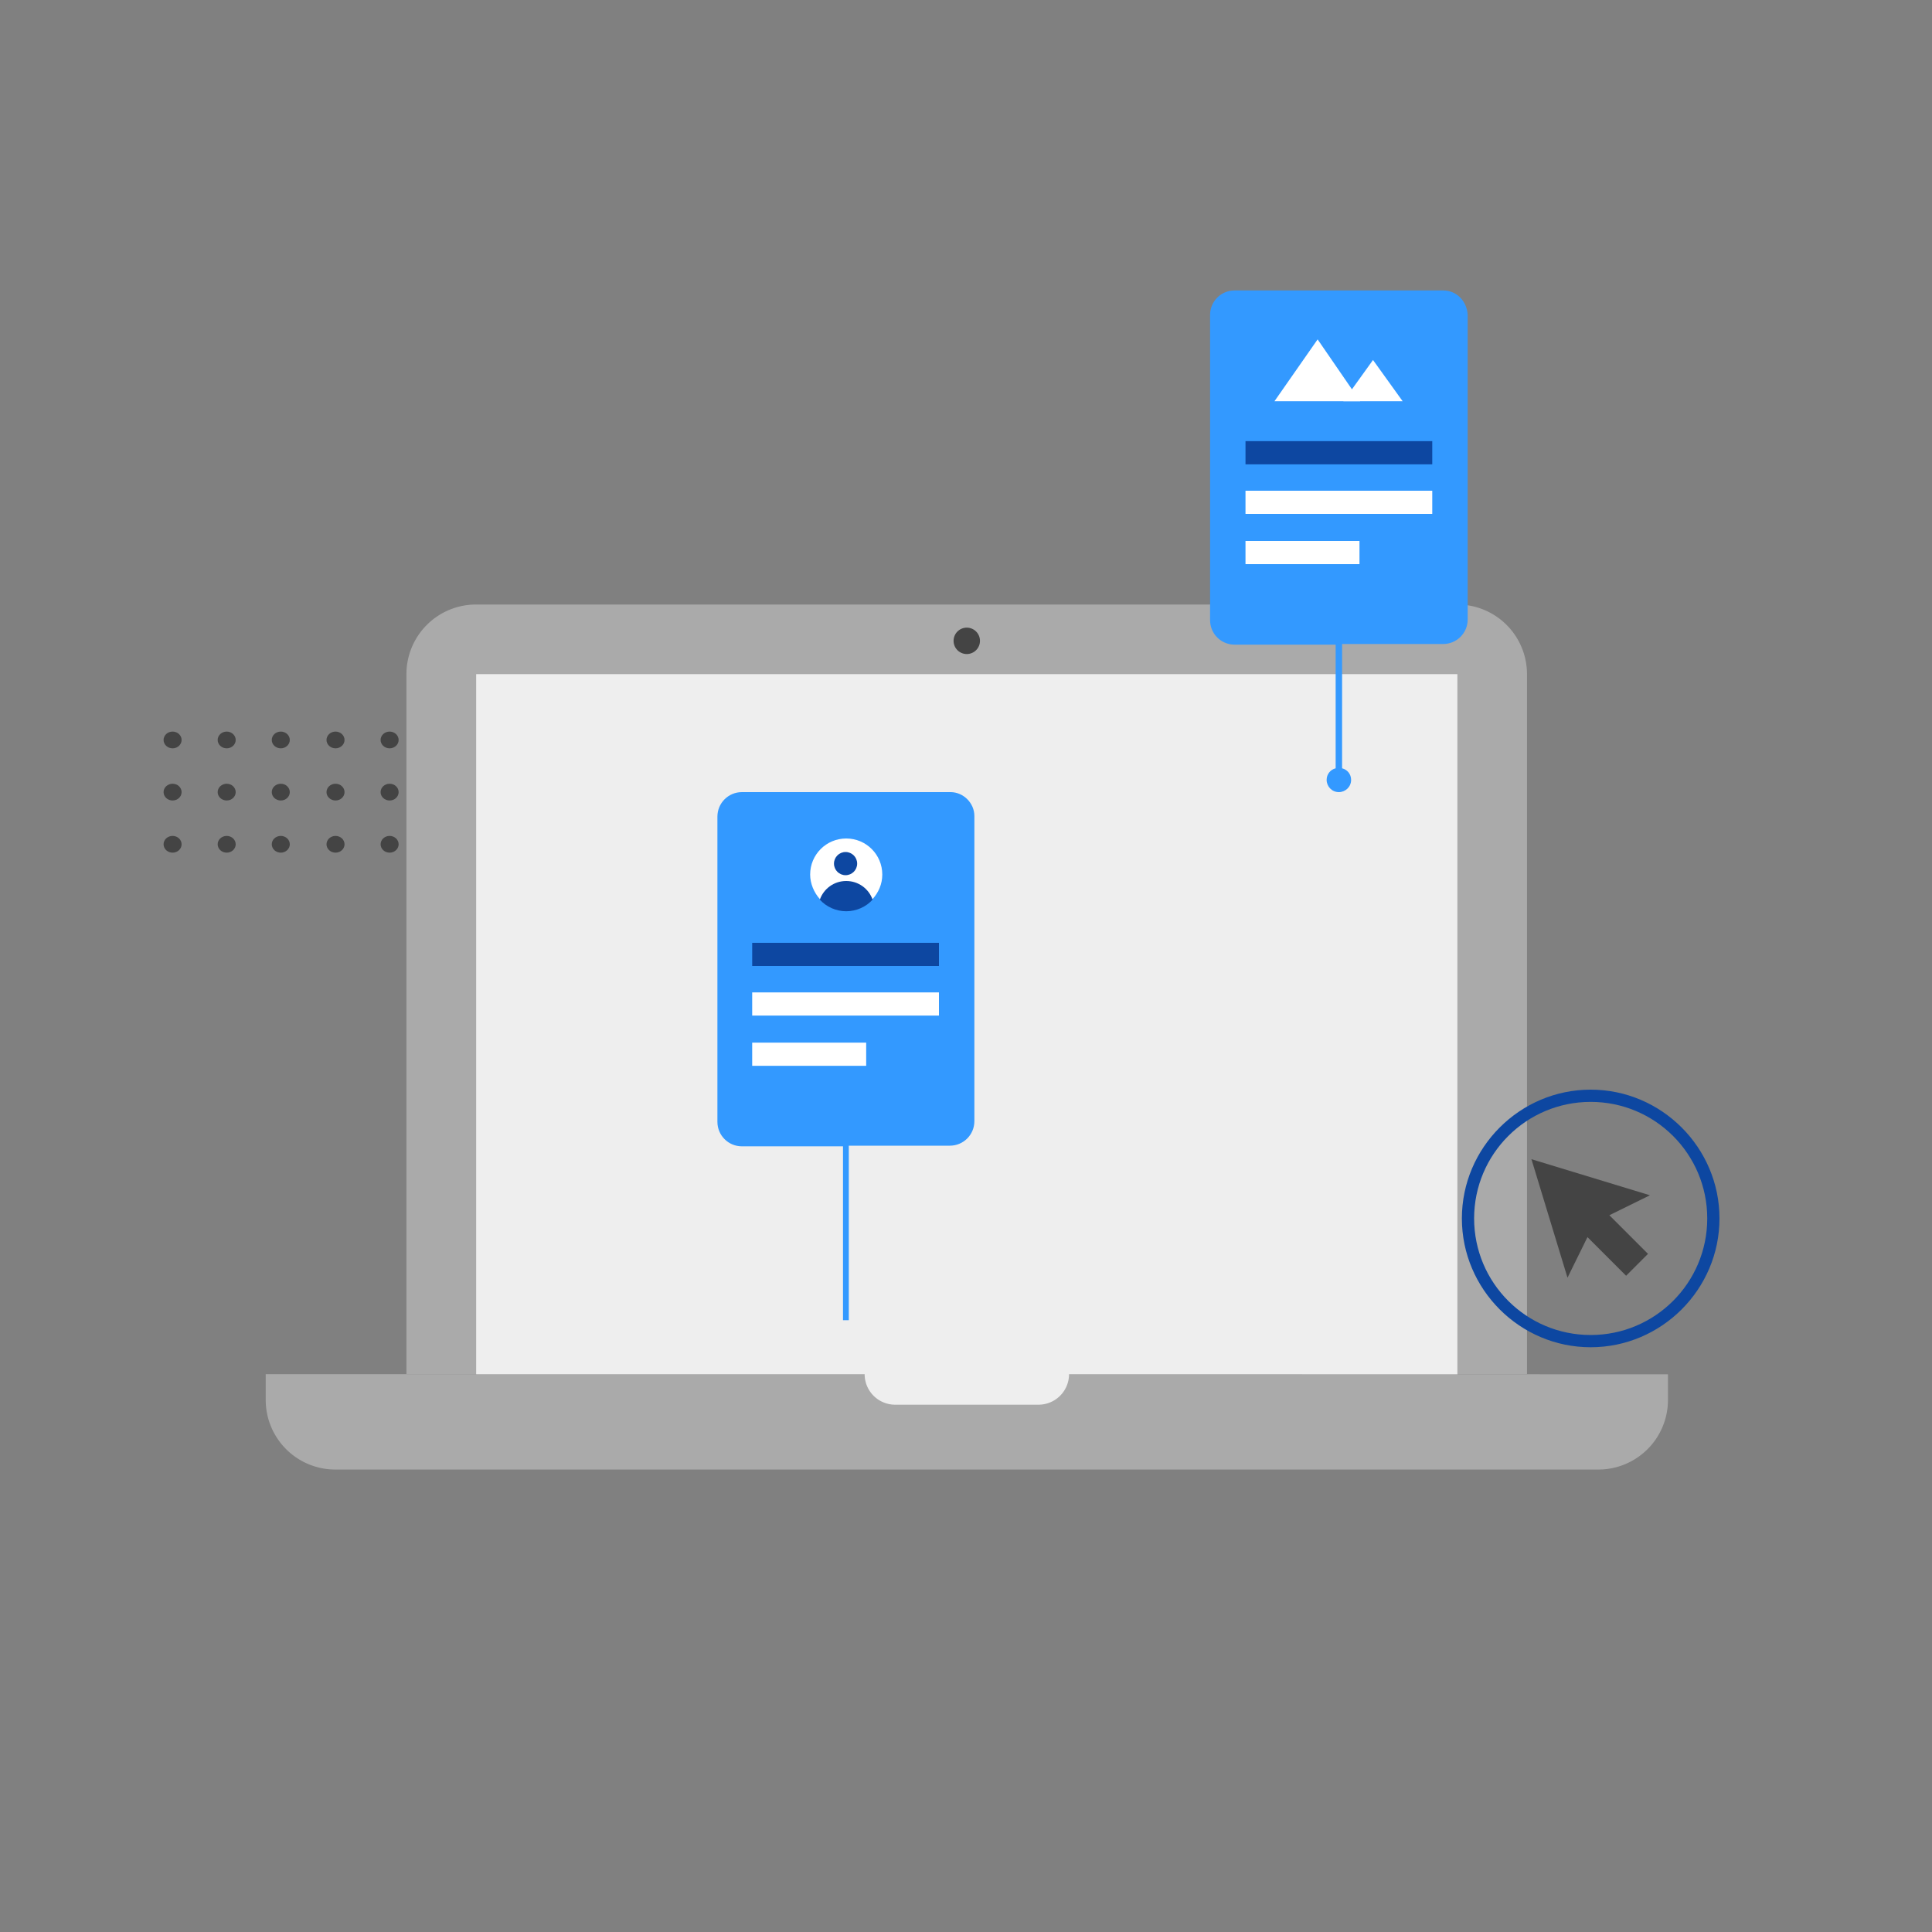 <svg version="1.1" id="Layer_1" xmlns="http://www.w3.org/2000/svg" xmlns:xlink="http://www.w3.org/1999/xlink" x="0px" y="0px"
   viewBox="0 0 300 300" style="enable-background:new 0 0 300 300;" xml:space="preserve" width="160px" height="160px">
  <rect x="0" y="0" width="300" height="300" fill="#808080" stroke="none"/>
  <style type="text/css">
    .st0{fill:#3399ff;}
    .st1{fill:#EEEEEE;}
    .st2{fill:#AAAAAA;}
    .st3{fill:#0d47a1;}
    .st4{fill:#444444;}
    .st5{fill:#ffffff;}

    @keyframes box-item {
      0%, 50% {
        transform: none;
      }
      25% {
        transform: scale(0.2, 1);
      }
    }
    .box-item1 {
      animation: box-item 6000ms ease-in-out infinite;
      transform-origin: 193.4px 0;
    }
    .box-item2 {
      animation: box-item 8000ms ease-in-out -1000ms infinite;
      transform-origin: 116.8px 0;
    }
    .box-item3 {
      animation: box-item 7000ms ease-in-out -3500ms infinite;
      transform-origin: 193.4px 0;
    }
    .box-item4 {
      animation: box-item 6100ms ease-in-out -2400ms infinite;
      transform-origin: 116.8px 0;
    }
    .box-item5 {
      animation: box-item 5600ms ease-in-out -600ms infinite;
      transform-origin: 193.4px 0;
    }

    @keyframes cursor {
      25%, 30% {
        transform: translate(-40px, 30px) rotate(30deg);
      }
      70% {
        transform: none;
      }
    }
    .cursor {
      animation: cursor 7000ms ease-in-out -4000ms infinite;
      transform-origin: 247px 180px;
    }

    @keyframes dots {
      from {
        transform: translateX(18px);
      }
    }
    .dots {
      animation: dots 6000ms ease-in-out alternate infinite;
    }

    @keyframes help {
      from {
        transform: scale(0.8);
      }
    }
    .help {
      animation: help 1500ms ease-in-out alternate -800ms infinite;
      transform-origin: 131.3px 223.8px;
    }
  </style>

  <g class="dots">
    <ellipse class="st4" cx="26.8" cy="114.9" rx="1.4" ry="1.3"/>
    <ellipse class="st4" cx="26.8" cy="123" rx="1.4" ry="1.3"/>
    <ellipse class="st4" cx="26.8" cy="131.1" rx="1.4" ry="1.3"/>
    <ellipse class="st4" cx="43.6" cy="114.9" rx="1.4" ry="1.3"/>
    <ellipse class="st4" cx="43.6" cy="123" rx="1.4" ry="1.3"/>
    <ellipse class="st4" cx="43.6" cy="131.1" rx="1.4" ry="1.3"/>
    <ellipse class="st4" cx="35.2" cy="114.9" rx="1.4" ry="1.3"/>
    <ellipse class="st4" cx="35.2" cy="123" rx="1.4" ry="1.3"/>
    <ellipse class="st4" cx="35.2" cy="131.1" rx="1.4" ry="1.3"/>
    <ellipse class="st4" cx="60.5" cy="114.9" rx="1.4" ry="1.3"/>
    <ellipse class="st4" cx="60.5" cy="123" rx="1.4" ry="1.3"/>
    <ellipse class="st4" cx="60.5" cy="131.1" rx="1.4" ry="1.3"/>
    <ellipse class="st4" cx="52.1" cy="114.9" rx="1.4" ry="1.3"/>
    <ellipse class="st4" cx="52.1" cy="123" rx="1.4" ry="1.3"/>
    <ellipse class="st4" cx="52.1" cy="131.1" rx="1.4" ry="1.3"/>
    <ellipse class="st4" cx="68.9" cy="114.9" rx="1.4" ry="1.3"/>
    <ellipse class="st4" cx="68.9" cy="123" rx="1.4" ry="1.3"/>
    <ellipse class="st4" cx="68.9" cy="131.1" rx="1.4" ry="1.3"/>
  </g>

  <path class="st2" d="M73.94,93.87H226.3a10.81,10.81,0,0,1,10.81,10.81v108.7a0,0,0,0,1,0,0h-174a0,0,0,0,1,0,0V104.68A10.81,10.81,0,0,1,73.94,93.87Z" />
  <rect class="st1" x="73.94" y="104.68" width="152.36" height="113.82" />
  <path class="st2" d="M166,213.38a4.74,4.74,0,0,1-4.74,4.74H139a4.74,4.74,0,0,1-4.74-4.74h-93v4a10.81,10.81,0,0,0,10.81,10.81H248.18A10.81,10.81,0,0,0,259,217.4v-4Z" />
  <circle class="st4" cx="150.12" cy="99.51" r="2.05" />

  <path class="st0" d="M224.1,45.1h-32.4c-2.1,0-3.8,1.7-3.8,3.8v47.4c0,2.1,1.7,3.8,3.8,3.8h15.7v19.2c-0.8,0.2-1.4,0.9-1.4,1.8c0,1,0.8,1.9,1.9,1.9c1,0,1.9-0.8,1.9-1.9c0-0.9-0.6-1.6-1.4-1.8V100h15.7c2.1,0,3.8-1.7,3.8-3.8V48.9C227.8,46.8,226.2,45.1,224.1,45.1z"/>
  <rect x="193.4" y="68.5" class="st3 box-item1" width="29" height="3.6"/>
  <rect x="193.4" y="76.2" class="st5 box-item5" width="29" height="3.6"/>
  <rect x="193.4" y="84" class="st5 box-item3" width="17.7" height="3.6"/>

  <polygon class="st5" points="204.6,52.7 197.9,62.3 211.2,62.3"/>
  <polygon class="st5" points="213.2,55.9 208.6,62.3 217.8,62.3"/>

  <path class="st0" d="M147.6,123h-32.4c-2.1,0-3.8,1.7-3.8,3.8v47.4c0,2.1,1.7,3.8,3.8,3.8h15.7V205h0.9v-27.1h15.7c2.1,0,3.8-1.7,3.8-3.8v-47.4C151.3,124.7,149.6,123,147.6,123z"/>
  <rect x="116.8" y="146.4" class="st3 box-item2" width="29" height="3.6"/>
  <rect x="116.8" y="154.1" class="st5" width="29" height="3.6"/>
  <rect x="116.8" y="161.9" class="st5 box-item4" width="17.7" height="3.6"/>
  <path class="st5" d="M137,135.8c0,1.5-0.6,2.8-1.5,3.8c-1,1.1-2.5,1.8-4.1,1.8c-1.6,0-3.1-0.7-4.1-1.8c-0.9-1-1.5-2.4-1.5-3.8c0-3.1,2.5-5.6,5.6-5.6C134.5,130.2,137,132.7,137,135.8z"/>
  <circle class="st3" cx="131.3" cy="134.1" r="1.8"/>
  <path class="st3" d="M135.5,139.7c-1,1.1-2.5,1.8-4.1,1.8c-1.6,0-3.1-0.7-4.1-1.8c0.6-1.7,2.2-2.9,4.1-2.9C133.3,136.8,134.9,138,135.5,139.7z"/>

  <g class="cursor">
    <path class="st3" d="M247,209.2c-11,0-20-9-20-20s9-20,20-20s20,9,20,20S258,209.2,247,209.2z M247,171.1c-10,0-18.1,8.1-18.1,18.1s8.1,18.1,18.1,18.1c10,0,18.1-8.1,18.1-18.1S257,171.1,247,171.1z"/>
    <polygon class="st4" points="243.4,198.4 237.8,180 256.2,185.6 249.9,188.7 255.9,194.7 252.5,198.1 246.5,192.1"/>
  </g>
</svg>
